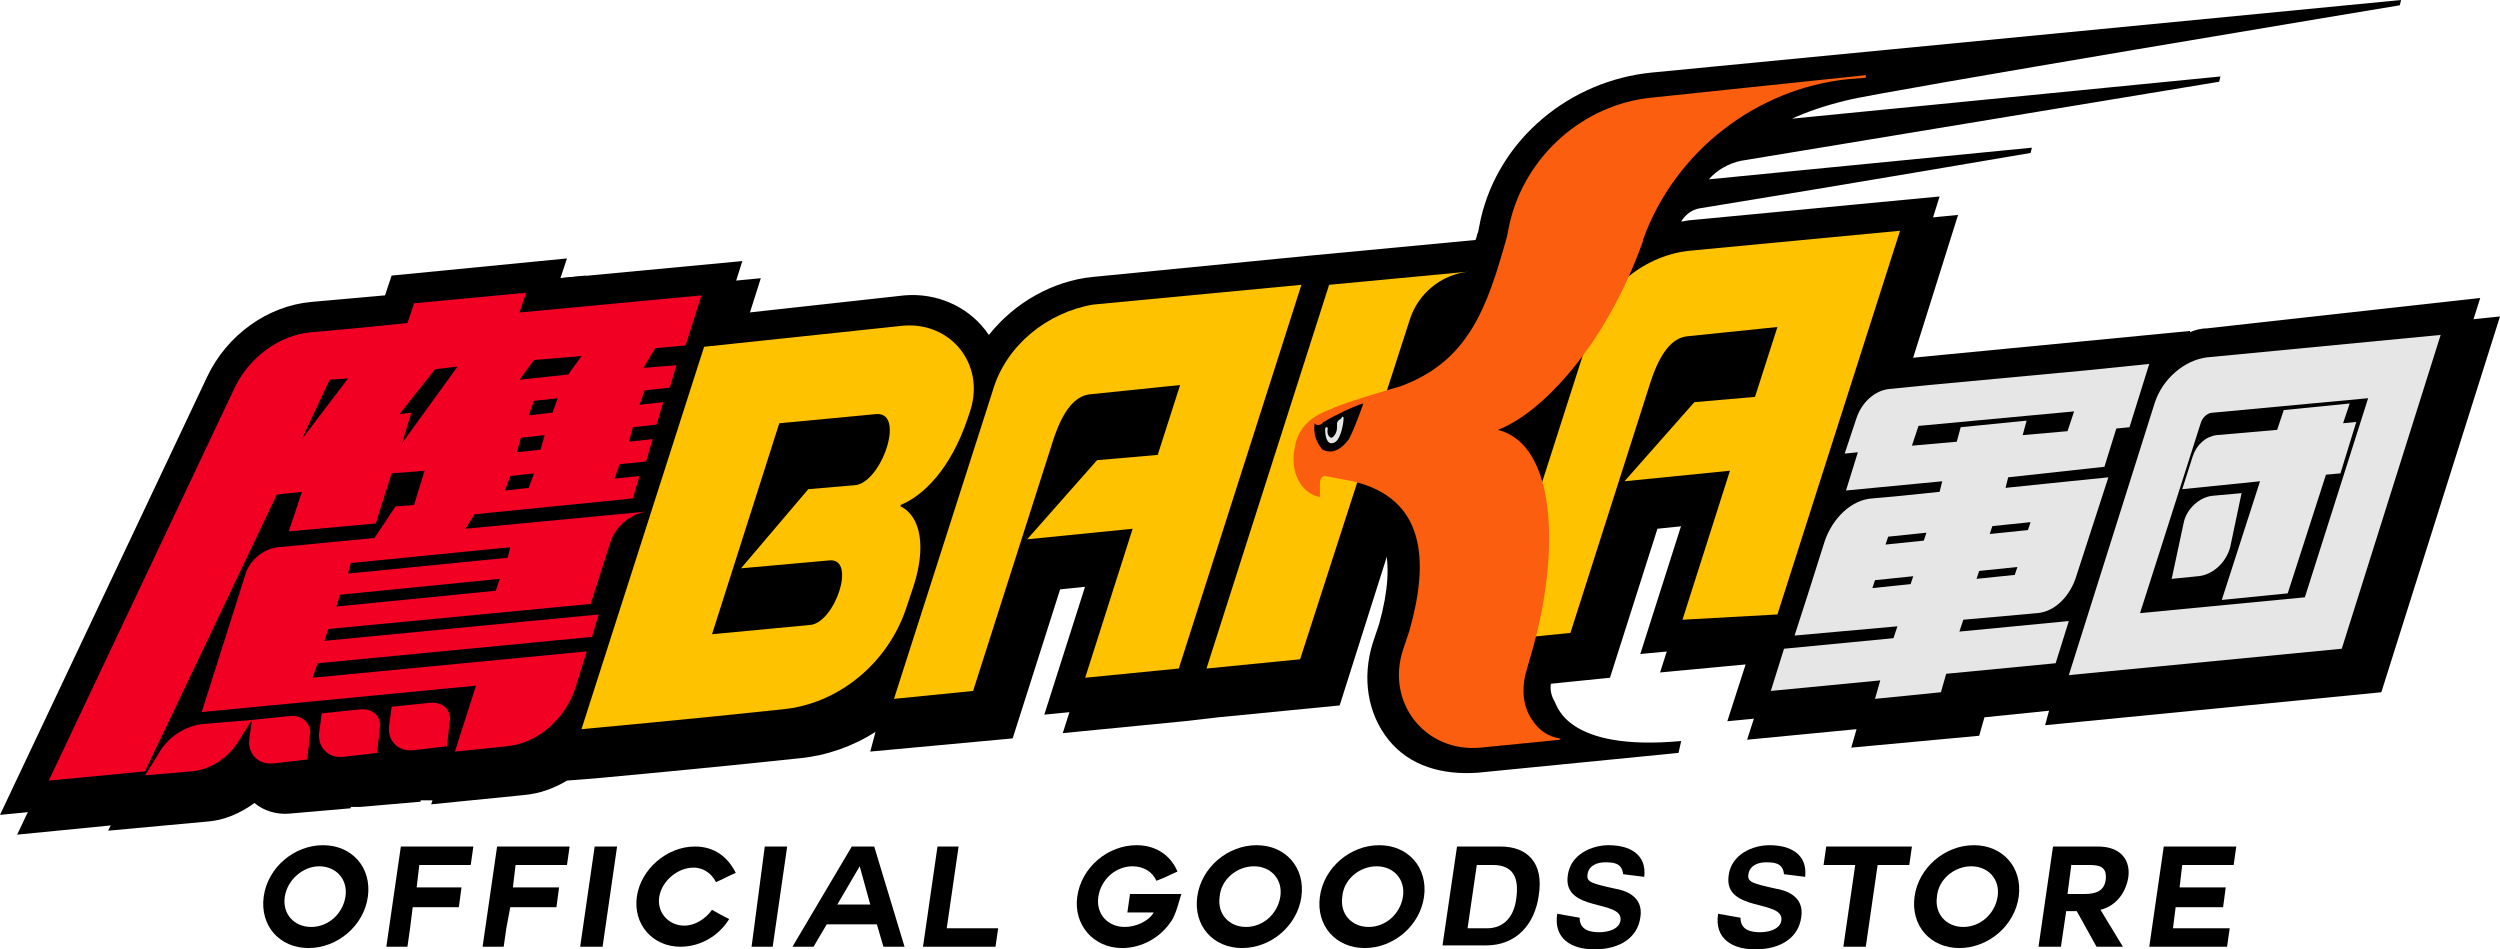 <?xml version="1.0" encoding="utf-8"?>
<!-- Generator: Adobe Illustrator 27.2.0, SVG Export Plug-In . SVG Version: 6.00 Build 0)  -->
<svg version="1.1" id="_x31_" xmlns="http://www.w3.org/2000/svg" xmlns:xlink="http://www.w3.org/1999/xlink" x="0px" y="0px"
	 viewBox="0 0 189.6 72" style="enable-background:new 0 0 189.6 72;" xml:space="preserve">
<style type="text/css">
	.st0{fill:#FFC201;}
	.st1{fill:#F10024;}
	.st2{fill:#E6E6E6;}
	.st3{fill:#FB5E0E;}
</style>
<g>
	<path d="M144.7,28.7c0,0-0.1,0-0.1,0l3.9-12.4l-48,4.6l0,0l-16.3,1.6c-3.1,0.3-6,2-7.9,4.4c-0.1-0.1-0.2-0.3-0.3-0.4
		c-1.4-1.8-3.7-2.8-6.1-2.6l-13.5,1.3l1.3-4.1l-13.8,1.3l0.5-1.5l-13.3,1.3l-0.5,1.5L25,24.3c-3.3,0.3-6.4,2.5-7.9,5.7L1.3,63.3
		l7.1-0.7L8.2,63l7.6-0.7c1.2-0.1,2.4-0.6,3.5-1.4c0.7,0.6,1.7,0.9,2.7,0.8l4.6-0.4l0-0.1c0.2,0,0.5,0,0.7,0l4.6-0.4l0-0.1
		c0.2,0,0.5,0,0.7,0l0.2,0L32.7,61l7-0.7c1.2-0.1,2.3-0.5,3.3-1.1l2.5-0.2c0,0,8.7-0.8,15.2-1.5c2-0.2,4-0.9,5.7-2L66,57l10.8-1
		l3.6-11.3l3.8-0.4l-3.6,11.3l9.2-0.9l2.6-0.3l9.2-0.9l3.9-12.3c0.5,0.5,0.8,1.1,0.9,1.6c0.4,1.4,0.3,3.4-0.4,5.9l-0.5,1.5
		c-0.8,2.6,9.7,1.9,9.7,1.9l6.9-0.7l3.6-11.3l3.8-0.4l-3.6,11.3l8.5-0.8l-1.9,5.9l8.3-0.8l-0.4,1.4l9.7-0.9l0.4-1.4l4.9-0.5
		l-0.3,1.1l25.5-2.5l9-28.5L144.7,28.7z"/>
	<path d="M167.4,24.9c-0.4,0-0.9,0.1-1.3,0.3l0-0.1l-22.8,2.2c0,0-0.1,0-0.1,0l3.9-12.4l-18.9,1.8c-0.2,0-0.5,0.1-0.7,0.1
		c0,0,0,0,0,0c0.3-0.5,0.8-0.9,1.4-1c11.7-1.9,25.1-4.2,25.1-4.2l0.1-0.4l-24.5,2.4v0c0.6-0.7,1.5-1.2,2.4-1.4
		c11.5-1.9,36.3-6,36.3-6l0.1-0.4L135.9,9c1.1-0.5,2.5-1,4.2-1.4C142.3,7,182,0.4,182,0.4l0.1-0.4l-56.8,5.5
		c-6.2,0.6-11.6,5-13,11.1l-0.2,1c-0.1,0.2-0.1,0.4-0.2,0.6l-12.7,1.2l0,0l-16.3,1.6c-3.1,0.3-6,2-7.9,4.4c-0.1-0.1-0.2-0.3-0.3-0.4
		c-1.4-1.8-3.7-2.8-6.1-2.6L55,23.9l1.3-4.1l-13.8,1.3l0.5-1.5l-13.3,1.3l-0.5,1.5l-5.6,0.5c-3.3,0.3-6.4,2.5-7.9,5.7L0,61.8
		l7.1-0.7l-0.2,0.4l7.6-0.7c1.2-0.1,2.4-0.6,3.5-1.4c0.7,0.6,1.7,0.9,2.7,0.8l4.6-0.4l0-0.1c0.2,0,0.5,0,0.7,0l4.6-0.4l0-0.1
		c0.2,0,0.5,0,0.7,0l0.2,0l-0.1,0.4l7-0.7c1.2-0.1,2.3-0.5,3.3-1.1l2.5-0.2c0,0,8.7-0.8,15.2-1.5c2-0.2,4-0.9,5.7-2l-0.5,1.5l10.8-1
		l3.6-11.3l3.8-0.4l-3.6,11.3l9.2-0.9l2.6-0.3l9.2-0.9l3.9-12.3c0.5,0.5,0.8,1.1,0.9,1.6c0.4,1.4,0.3,3.4-0.4,5.9l-0.5,1.5
		c-0.8,2.6-0.4,5.3,1.2,7.3c1.6,2,4.1,2.7,6.8,2.5l15.2-1.5l0.2-0.9c-8.7,0.8-9.4-2.7-9.6-3c-0.3-0.5-0.4-1.1-0.2-1.7l0.3-1.2
		l2.6-0.3l3.6-11.3l3.8-0.4l-3.6,11.3l8.5-0.8l-1.9,5.9l8.3-0.8l-0.4,1.4l9.7-0.9l0.4-1.4l4.9-0.5l-0.3,1.1l25.5-2.5l9-28.5
		L167.4,24.9z M61.1,45.3l-3.9,0.4l0.1-0.3l4-0.4C61.2,45.1,61.2,45.2,61.1,45.3z M64.5,34.6L60.6,35l0.2-0.7l4.1-0.4
		C64.8,34.2,64.6,34.4,64.5,34.6z M86.1,32.5l-3.7,0.4c0.2-0.4,0.3-0.6,0.4-0.7l3.5-0.3L86.1,32.5z M108.9,25.1l0.1-0.4
		c0.2-0.6,0.6-1.1,1.1-1.5C109.8,24,109.4,24.6,108.9,25.1z M131.5,28.1l-3.7,0.4c0.2-0.4,0.3-0.6,0.4-0.7l3.5-0.3L131.5,28.1z"/>
	<path class="st0" d="M111.4,20.6c-2.1,0.2-3.9,1.7-4.5,3.7L98.6,50l-7.1,0.7l9.3-29.1L111.4,20.6z"/>
	<path class="st0" d="M75.3,29.6L67.8,53l6-0.6l6.1-19.1c0.7-2.1,1.6-3.3,2.8-3.4l6.8-0.7l-1.7,5.3l-4.6,0.4l-5.3,6l8-0.8l-3.6,11.3
		l7.1-0.7l9.3-29.1l-15.8,1.5C79.4,23.7,76.3,26.2,75.3,29.6z"/>
	<path class="st0" d="M134.8,46.6l9.3-29.1L128.3,19c-3.5,0.3-6.6,2.8-7.7,6.2l-7.5,23.4l6-0.6l6.1-19.1c0.7-2.1,1.6-3.3,2.8-3.4
		l6.8-0.7l-1.7,5.3l-4.6,0.4l-5.3,6l8-0.8l-3.6,11.3L134.8,46.6z"/>
	<g>
		<path class="st1" d="M52,26.2l1.2-3.8l-13.8,1.3l0.5-1.5l-8.5,0.8l-0.5,1.5l-4,0.4l-3.3,0.3c-2.4,0.2-4.7,1.9-5.8,4.2L3.7,59.2
			l7.3-0.7l10-21l1.9-0.2l-1,3l6.6-0.6l1.2-3.8l2.5-0.2l-0.8,2.6l-1.4,0.1l-1.6,2.4l-7.3,0.7c-1.1,0.1-2.2,1-2.5,2.1l-3.3,10.4
			l20.8-2L34.5,57l3.9-0.4c2.3-0.2,4.4-2,5.2-4.3l0.9-2.9l-20.8,2l0.4-1.1l20.8-2l0.5-1.7l-20.8,2l0.3-0.9l19.9-1.9l1.5-4.7
			c0.4-1.2,1.5-2.1,2.7-2.3l-13.7,1.3l0.7-1.1l12-1.2l0.5-1.7l-1.9,0.2l0.4-1.1L49,35l0.5-1.7l-1.8,0.2l0.3-1.1l1.8-0.2l0.5-1.7
			l-1.8,0.2l0.4-1.1l1.9-0.2l0.5-1.7l-2.5,0.2l0.9-1.5L52,26.2z M22.9,33.3l2.1-4.5l1.4-0.1L22.9,33.3z M30.5,33.6l0.7-2.3l-0.9,0.1
			L33,28l1.7-0.2L30.5,33.6z M37.6,44.8L25.5,46l0.3-0.9l12.1-1.2L37.6,44.8z M38.7,41.5l-0.2,0.8l-12.1,1.2l0.2-0.8L38.7,41.5z
			 M40.1,37l-1.8,0.2l0.4-1.1l1.8-0.2L40.1,37z M41,34.1l-1.8,0.2l0.3-1.1l1.8-0.2L41,34.1z M41.9,31.3l-1.8,0.2l0.4-1.1l1.8-0.2
			L41.9,31.3z M43.1,28.4l-3.7,0.4l1.1-1.5l3.6-0.3L43.1,28.4z"/>
		<path class="st1" d="M32.6,53.3l-2.9,0.3l-0.2,1.5c-0.1,1.1,0.7,1.9,1.8,1.8l2.6-0.3l0.2-1.8C34.3,53.9,33.6,53.2,32.6,53.3z"/>
		<path class="st1" d="M27.3,53.8l-2.9,0.3l-0.2,1.5c-0.1,1.1,0.7,1.9,1.8,1.8l2.6-0.3l0.2-1.8C29,54.4,28.3,53.7,27.3,53.8z"/>
		<path class="st1" d="M22,54.3l-2.9,0.3l-0.2,1.5c-0.1,1.1,0.7,1.9,1.8,1.8l2.6-0.3l0.2-1.8C23.7,54.9,22.9,54.2,22,54.3z"/>
		<path class="st1" d="M15.5,54.9c-1.4,0.1-2.8,1-3.5,2.3l-1,1.6l3.5-0.3c1.4-0.1,2.8-1,3.6-2.3l1-1.6L15.5,54.9z"/>
	</g>
	<path class="st2" d="M159.6,35.4l0.9-2.9l1-0.1l1.5-4.8l-4.9,0.5l-11.8,1.1l-3,0.3c-1.1,0.1-2.1,1-2.5,2.2l-0.9,2.7l1-0.1l-0.9,2.9
		l7.3-0.7l-0.2,0.8l-2.9,0.3l-2.2,0.2c-1.6,0.1-3,1.5-3.6,3.2l-1.3,4.1l-1,3.1l7.8-0.7l-0.3,0.9l-8.3,0.8l-1,3.2l8.3-0.8l-0.4,1.4
		l5-0.5l0.4-1.4l8.3-0.8l1-3.2l-8.3,0.8l0.3-0.9l5.6-0.5c1.3-0.1,2.4-1.2,2.9-2.6l2.5-7.7l-4.9,0.5l-2.9,0.3l0.2-0.8L159.6,35.4z
		 M144.9,44.3l-2.9,0.3l0.2-0.6l2.9-0.3L144.9,44.3z M145.9,41l-2.9,0.3l0.2-0.6l2.9-0.3L145.9,41z M152.8,43.6l-2.9,0.3l0.2-0.6
		l2.9-0.3L152.8,43.6z M154,39.6l-0.2,0.6l-2.9,0.3l0.2-0.6L154,39.6z M148.7,32.4l-0.3,1.1l-3.4,0.3l0.5-1.5l11.8-1.1l-0.5,1.5
		l-3.4,0.3l0.3-1.1L148.7,32.4z"/>
	<g>
		<path class="st2" d="M177.7,32.1l0.5-1.5l-5,0.5l-0.5,1.5l-4.6,0.4c-0.8,0.1-1.5,0.7-1.8,1.6l-0.8,2.5l5.9-0.6l-2.9,9l5-0.5l2.9-9
			l1.1-0.1l1.2-3.9L177.7,32.1z"/>
		<path class="st2" d="M167.4,27.1c-1.7,0.2-3.4,1.6-4,3.5l-6.5,20.6l20.7-2l7.5-23.8L167.4,27.1z M174.8,45.3l-12.5,1.2l4.6-14.4
			c0.1-0.4,0.5-0.8,0.9-0.8l11.8-1.1L174.8,45.3z"/>
		<path class="st2" d="M170,37.4l-2.2,0.2c-1,0.1-2,1-2.2,2.1l-0.9,4.2l2-0.2c1.2-0.1,2.3-1.2,2.5-2.5L170,37.4z"/>
	</g>
	<path class="st0" d="M53.4,26.3l-9.3,29c0,0,8.7-0.8,15.2-1.5c4.3-0.4,8-3.5,9.4-7.6l0.6-1.8c0.9-2.8,0.6-5.2-1-6l0-0.1
		c1.7-0.7,3.8-2.7,5.1-6.6l0.2-0.6c1.1-3.5-1.5-6.7-5.1-6.4L53.4,26.3z M64.8,36.8l-3.5,0.3l-5.1,6l6.7-0.6c2.1-0.2,0.4,4.8-1.5,4.9
		l-7.4,0.7l5.1-16l7.4-0.7C68.7,31.3,66.8,36.7,64.8,36.8z"/>
	<g>
		<g>
			<g>
				<path class="st3" d="M125.3,7.4c-5.2,0.5-9.6,4.4-10.8,9.5l-0.2,1c-1.5,5.4-2.9,9.5-8.1,11.4c0,0-4.2,1.2-5.2,1.7
					c-1.1,0.4-2.5,1.1-2.8,2.9c-0.4,1.8,0.4,3.5,1.9,3.8l0-1c0-0.3,0.1-0.6,0.4-0.6l2.1,0.4c5.5,1.3,5.8,6,4.3,11.3l-0.5,1.5
					c-1.3,4,1.7,7.8,5.9,7.4l6-0.6l0-0.1c-0.8-0.1-1.6-0.6-2.1-1.4c-0.7-1-0.8-2.3-0.5-3.5l0.6-2.1c2-7.3,1.7-15.3-2.7-16.4
					c3.2-1.2,8.1-6.2,11-14.3c0,0,0-0.1,0-0.1c2.4-6.7,8.6-11.5,15.6-12.2l1.3-0.1l0-0.2L125.3,7.4z"/>
			</g>
		</g>
	</g>
	<path d="M100.4,32c0,0-0.1,0-0.1,0.1c-0.4,0.3-0.6,0-0.6,0c-0.1,0.7,0.1,1.2,0.2,1.4c0.2,0.4,0.4,0.6,0.4,0.6
		c0.8,0.4,1.5-0.1,2-0.8c0.4-0.7,1.1-2.7,1.1-2.7C102.9,30.7,101.2,31.5,100.4,32z"/>
	<path class="st2" d="M101.5,31.9c-0.1,0.1-0.1,0.2-0.1,0.3c0,0.1,0,0.1,0,0.2c0,0.4-0.2,0.7-0.4,0.8c-0.2,0-0.4-0.3-0.3-0.7
		c0-0.1-0.1-0.1-0.1-0.1c-0.1,0-0.1,0.1-0.1,0.2c0,0.6,0.2,1.3,0.8,0.9c0.4-0.3,0.6-1.4,0.6-1.8c0-0.1-0.1-0.1-0.1-0.1
		C101.7,31.8,101.6,31.8,101.5,31.9z"/>
</g>
<g>
	<path d="M23.4,71.9c-2.2,0-3.7-1.7-3.4-3.9c0.3-2.2,2.3-3.9,4.5-3.9c2.2,0,3.7,1.7,3.4,3.9C27.6,70.2,25.6,71.9,23.4,71.9z
		 M21.6,68c-0.2,1.3,0.7,2.3,2,2.3c1.3,0,2.4-1,2.6-2.3c0.2-1.3-0.7-2.3-2-2.3C23,65.7,21.8,66.7,21.6,68z"/>
	<path d="M31.1,70.4l-0.2,1.4h-1.6l1.1-7.6h5.5l-0.2,1.4h-3.9l-0.2,1.7H35l-0.2,1.5h-3.5L31.1,70.4z"/>
	<path d="M38.4,70.4l-0.2,1.4h-1.6l1.1-7.6h5.5L43,65.6h-3.9l-0.2,1.7h3.5l-0.2,1.5h-3.5L38.4,70.4z"/>
	<path d="M45.1,64.2h1.7l-1.1,7.6H44L45.1,64.2z"/>
	<path d="M51.6,71.8c-2.1,0-3.6-1.7-3.3-3.8c0.3-2.1,2.3-3.8,4.4-3.8c1.5,0,2.5,0.8,3.1,2c-0.7,0.3-0.8,0.4-1.5,0.7
		c-0.3-0.6-0.9-1.1-1.7-1.1c-1.2,0-2.4,1-2.6,2.2c-0.2,1.2,0.7,2.2,1.9,2.2c0.8,0,1.6-0.5,2.1-1.2c0.7,0.4,0.7,0.4,1.3,0.7
		C54.5,71,53.1,71.8,51.6,71.8z"/>
	<path d="M58,64.2h1.7l-1.1,7.6H57L58,64.2z"/>
	<path d="M60.1,71.8l4.5-7.6h1.7l2.3,7.6h-1.6l-0.5-1.7h-3.8l-1,1.7H60.1z M65.2,65.7l-1.7,2.9H66L65.2,65.7L65.2,65.7z"/>
	<path d="M70,71.8l1.1-7.6h1.6l-0.9,6.2h3.9l-0.2,1.4H70z"/>
	<path d="M88.8,69.9c-0.8,1.2-2.2,2-3.7,2c-2.2,0-3.7-1.8-3.4-3.9c0.3-2.2,2.3-3.9,4.5-3.9c1.5,0,2.6,0.8,3.1,2
		c-0.7,0.3-0.8,0.4-1.6,0.7c-0.3-0.7-1-1.1-1.8-1.1c-1.3,0-2.4,1-2.6,2.3c-0.2,1.3,0.7,2.3,2,2.3c0.8,0,1.8-0.4,2.2-1.1h-0.2
		c-0.3,0-1.1,0-1.5,0c-0.2,0-0.3,0-0.3,0l0.2-1.4c1.1,0,2.6,0,3.9,0C89.5,68,89.2,69.4,88.8,69.9z"/>
	<path d="M94.2,71.9c-2.2,0-3.7-1.7-3.4-3.9c0.3-2.2,2.3-3.9,4.5-3.9c2.2,0,3.7,1.7,3.4,3.9C98.4,70.2,96.4,71.9,94.2,71.9z
		 M92.5,68c-0.2,1.3,0.7,2.3,2,2.3c1.3,0,2.4-1,2.6-2.3c0.2-1.3-0.7-2.3-2-2.3C93.8,65.7,92.6,66.7,92.5,68z"/>
	<path d="M103.5,71.9c-2.2,0-3.7-1.7-3.4-3.9c0.3-2.2,2.3-3.9,4.5-3.9c2.2,0,3.7,1.7,3.4,3.9C107.7,70.2,105.7,71.9,103.5,71.9z
		 M101.8,68c-0.2,1.3,0.7,2.3,2,2.3c1.3,0,2.4-1,2.6-2.3c0.2-1.3-0.7-2.3-2-2.3C103.1,65.7,101.9,66.7,101.8,68z"/>
	<path d="M110.5,64.2h3.3c2,0,3.3,1.2,2.9,3.7c-0.3,2.2-1.7,3.8-4,3.8h-3.3L110.5,64.2z M111.3,70.4h1.5c1,0,2-0.6,2.2-2.3
		c0.2-1.5-0.2-2.5-1.8-2.5H112L111.3,70.4z"/>
	<path d="M119.8,69.6c0,1,0.9,1.1,1.5,1.1c0.6,0,1.5-0.2,1.6-0.9c0.2-1.6-4.4-0.6-4-3.4c0.2-1.6,1.8-2.3,3.1-2.3
		c1.6,0,2.9,0.7,2.7,2.4l-1.6-0.2c-0.1-0.9-0.8-0.9-1.4-0.9c-0.5,0-1.2,0.2-1.3,0.9c-0.1,0.6,0.3,0.7,2.1,1.1
		c0.6,0.1,2.2,0.5,1.9,2.2c-0.2,1.4-1.4,2.4-3.5,2.4c-1.7,0-3.1-0.8-2.8-2.7L119.8,69.6z"/>
	<path d="M132,69.6c0,1,0.9,1.1,1.5,1.1c0.6,0,1.5-0.2,1.6-0.9c0.2-1.6-4.4-0.6-4-3.4c0.2-1.6,1.8-2.3,3.1-2.3
		c1.6,0,2.9,0.7,2.7,2.4l-1.6-0.2c-0.1-0.9-0.8-0.9-1.4-0.9c-0.5,0-1.2,0.2-1.3,0.9c-0.1,0.6,0.3,0.7,2.1,1.1
		c0.6,0.1,2.2,0.5,1.9,2.2c-0.2,1.4-1.4,2.4-3.5,2.4c-1.7,0-3.1-0.8-2.8-2.7L132,69.6z"/>
	<path d="M140.7,65.6h-2.4l0.2-1.4h6.5l-0.2,1.4h-2.4l-0.9,6.2h-1.7L140.7,65.6z"/>
	<path d="M148.6,71.9c-2.2,0-3.7-1.7-3.4-3.9c0.3-2.2,2.3-3.9,4.5-3.9c2.2,0,3.7,1.7,3.4,3.9C152.8,70.2,150.8,71.9,148.6,71.9z
		 M146.9,68c-0.2,1.3,0.7,2.3,2,2.3c1.3,0,2.4-1,2.6-2.3c0.2-1.3-0.7-2.3-2-2.3C148.2,65.7,147,66.7,146.9,68z"/>
	<path d="M159.3,69l1.7,2.8h-2l-1.5-2.7h-0.8l-0.4,2.7h-1.7l1.1-7.6h3.4c1.9,0,2.5,1.2,2.3,2.4C161.2,67.7,160.5,68.7,159.3,69
		L159.3,69z M157.1,65.5l-0.3,2.3h1.3c0.8,0,1.5-0.2,1.6-1.1c0.1-1-0.5-1.1-1.3-1.1H157.1z"/>
	<path d="M165,68.8l-0.2,1.6h4.3l-0.2,1.4H163l1.1-7.6h5.5l-0.2,1.4h-3.9l-0.2,1.7h3.5l-0.2,1.5H165z"/>
</g>
</svg>
